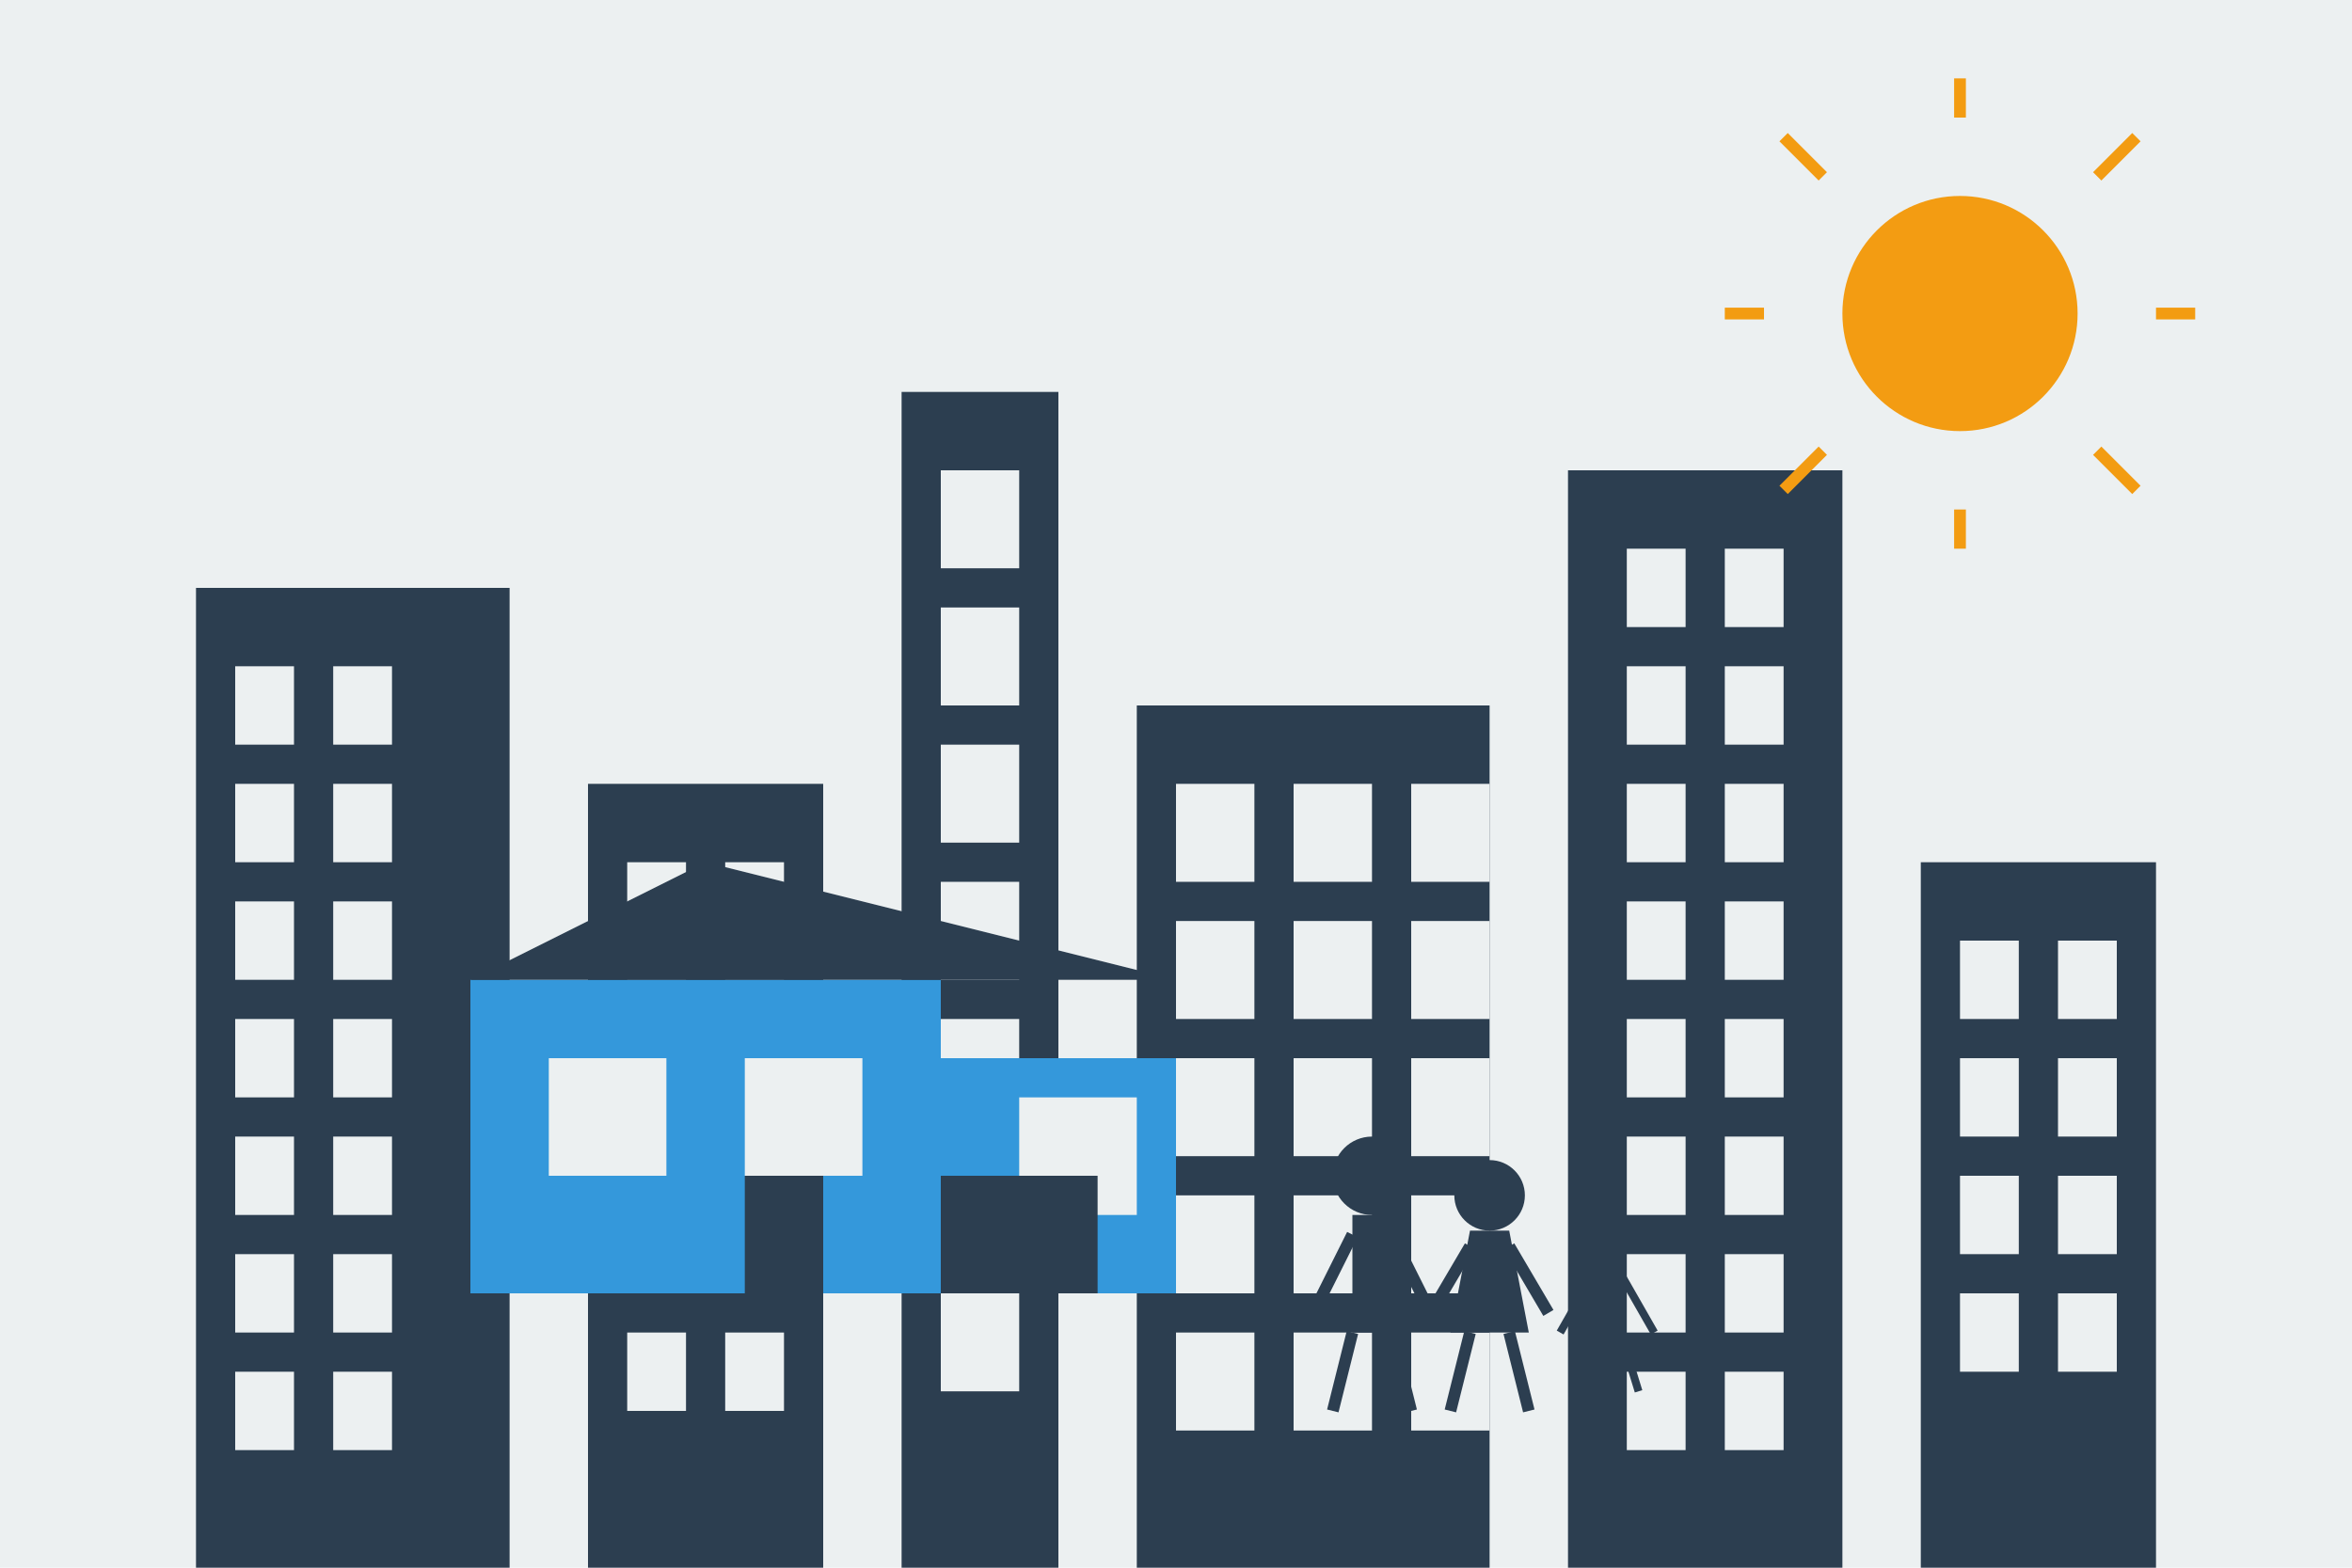 <svg width="600" height="400" viewBox="0 0 600 400" xmlns="http://www.w3.org/2000/svg">
  <!-- Background -->
  <rect width="600" height="400" fill="#ecf0f1" />
  
  <!-- City skyline -->
  <g fill="#2c3e50">
    <!-- Buildings -->
    <rect x="50" y="150" width="80" height="250" />
    <rect x="150" y="200" width="60" height="200" />
    <rect x="230" y="100" width="40" height="300" />
    <rect x="290" y="180" width="90" height="220" />
    <rect x="400" y="120" width="70" height="280" />
    <rect x="490" y="220" width="60" height="180" />
    
    <!-- Windows -->
    <g fill="#ecf0f1">
      <!-- Building 1 windows -->
      <rect x="60" y="170" width="15" height="20" />
      <rect x="85" y="170" width="15" height="20" />
      <rect x="60" y="200" width="15" height="20" />
      <rect x="85" y="200" width="15" height="20" />
      <rect x="60" y="230" width="15" height="20" />
      <rect x="85" y="230" width="15" height="20" />
      <rect x="60" y="260" width="15" height="20" />
      <rect x="85" y="260" width="15" height="20" />
      <rect x="60" y="290" width="15" height="20" />
      <rect x="85" y="290" width="15" height="20" />
      <rect x="60" y="320" width="15" height="20" />
      <rect x="85" y="320" width="15" height="20" />
      <rect x="60" y="350" width="15" height="20" />
      <rect x="85" y="350" width="15" height="20" />
      
      <!-- Building 2 windows -->
      <rect x="160" y="220" width="15" height="20" />
      <rect x="185" y="220" width="15" height="20" />
      <rect x="160" y="250" width="15" height="20" />
      <rect x="185" y="250" width="15" height="20" />
      <rect x="160" y="280" width="15" height="20" />
      <rect x="185" y="280" width="15" height="20" />
      <rect x="160" y="310" width="15" height="20" />
      <rect x="185" y="310" width="15" height="20" />
      <rect x="160" y="340" width="15" height="20" />
      <rect x="185" y="340" width="15" height="20" />
      
      <!-- Building 3 windows -->
      <rect x="240" y="120" width="20" height="25" />
      <rect x="240" y="155" width="20" height="25" />
      <rect x="240" y="190" width="20" height="25" />
      <rect x="240" y="225" width="20" height="25" />
      <rect x="240" y="260" width="20" height="25" />
      <rect x="240" y="295" width="20" height="25" />
      <rect x="240" y="330" width="20" height="25" />
      
      <!-- Building 4 windows -->
      <rect x="300" y="200" width="20" height="25" />
      <rect x="330" y="200" width="20" height="25" />
      <rect x="360" y="200" width="20" height="25" />
      <rect x="300" y="235" width="20" height="25" />
      <rect x="330" y="235" width="20" height="25" />
      <rect x="360" y="235" width="20" height="25" />
      <rect x="300" y="270" width="20" height="25" />
      <rect x="330" y="270" width="20" height="25" />
      <rect x="360" y="270" width="20" height="25" />
      <rect x="300" y="305" width="20" height="25" />
      <rect x="330" y="305" width="20" height="25" />
      <rect x="360" y="305" width="20" height="25" />
      <rect x="300" y="340" width="20" height="25" />
      <rect x="330" y="340" width="20" height="25" />
      <rect x="360" y="340" width="20" height="25" />
      
      <!-- Building 5 windows -->
      <rect x="415" y="140" width="15" height="20" />
      <rect x="440" y="140" width="15" height="20" />
      <rect x="415" y="170" width="15" height="20" />
      <rect x="440" y="170" width="15" height="20" />
      <rect x="415" y="200" width="15" height="20" />
      <rect x="440" y="200" width="15" height="20" />
      <rect x="415" y="230" width="15" height="20" />
      <rect x="440" y="230" width="15" height="20" />
      <rect x="415" y="260" width="15" height="20" />
      <rect x="440" y="260" width="15" height="20" />
      <rect x="415" y="290" width="15" height="20" />
      <rect x="440" y="290" width="15" height="20" />
      <rect x="415" y="320" width="15" height="20" />
      <rect x="440" y="320" width="15" height="20" />
      <rect x="415" y="350" width="15" height="20" />
      <rect x="440" y="350" width="15" height="20" />
      
      <!-- Building 6 windows -->
      <rect x="500" y="240" width="15" height="20" />
      <rect x="525" y="240" width="15" height="20" />
      <rect x="500" y="270" width="15" height="20" />
      <rect x="525" y="270" width="15" height="20" />
      <rect x="500" y="300" width="15" height="20" />
      <rect x="525" y="300" width="15" height="20" />
      <rect x="500" y="330" width="15" height="20" />
      <rect x="525" y="330" width="15" height="20" />
    </g>
  </g>
  
  <!-- Modern House -->
  <g transform="translate(120, 250)">
    <!-- Main structure -->
    <rect x="0" y="0" width="120" height="80" fill="#3498db" />
    <rect x="120" y="20" width="60" height="60" fill="#3498db" />
    
    <!-- Windows -->
    <rect x="20" y="20" width="30" height="30" fill="#ecf0f1" />
    <rect x="70" y="20" width="30" height="30" fill="#ecf0f1" />
    <rect x="140" y="30" width="30" height="30" fill="#ecf0f1" />
    
    <!-- Door -->
    <rect x="70" y="50" width="20" height="30" fill="#2c3e50" />
    
    <!-- Garage -->
    <rect x="120" y="50" width="40" height="30" fill="#2c3e50" />
    
    <!-- Roof -->
    <polygon points="0,0 60,-30 180,0" fill="#2c3e50" />
  </g>
  
  <!-- Family silhouettes -->
  <g transform="translate(350, 300)">
    <!-- Adult 1 -->
    <circle cx="0" cy="0" r="10" fill="#2c3e50" />
    <rect x="-5" y="10" width="10" height="30" fill="#2c3e50" />
    <line x1="-5" y1="15" x2="-15" y2="35" stroke="#2c3e50" stroke-width="3" />
    <line x1="5" y1="15" x2="15" y2="35" stroke="#2c3e50" stroke-width="3" />
    <line x1="-5" y1="40" x2="-10" y2="60" stroke="#2c3e50" stroke-width="3" />
    <line x1="5" y1="40" x2="10" y2="60" stroke="#2c3e50" stroke-width="3" />
    
    <!-- Adult 2 -->
    <circle cx="30" cy="5" r="9" fill="#2c3e50" />
    <polygon points="25,14 35,14 40,40 20,40" fill="#2c3e50" />
    <line x1="25" y1="18" x2="15" y2="35" stroke="#2c3e50" stroke-width="3" />
    <line x1="35" y1="18" x2="45" y2="35" stroke="#2c3e50" stroke-width="3" />
    <line x1="25" y1="40" x2="20" y2="60" stroke="#2c3e50" stroke-width="3" />
    <line x1="35" y1="40" x2="40" y2="60" stroke="#2c3e50" stroke-width="3" />
    
    <!-- Child -->
    <circle cx="60" cy="15" r="7" fill="#2c3e50" />
    <rect x="56" y="22" width="8" height="20" fill="#2c3e50" />
    <line x1="56" y1="26" x2="48" y2="40" stroke="#2c3e50" stroke-width="2" />
    <line x1="64" y1="26" x2="72" y2="40" stroke="#2c3e50" stroke-width="2" />
    <line x1="56" y1="42" x2="52" y2="55" stroke="#2c3e50" stroke-width="2" />
    <line x1="64" y1="42" x2="68" y2="55" stroke="#2c3e50" stroke-width="2" />
  </g>
  
  <!-- Sun -->
  <circle cx="500" cy="80" r="30" fill="#f39c12" />
  <g stroke="#f39c12" stroke-width="3">
    <line x1="500" y1="30" x2="500" y2="20" />
    <line x1="500" y1="130" x2="500" y2="140" />
    <line x1="450" y1="80" x2="440" y2="80" />
    <line x1="550" y1="80" x2="560" y2="80" />
    <line x1="465" y1="45" x2="455" y2="35" />
    <line x1="535" y1="115" x2="545" y2="125" />
    <line x1="465" y1="115" x2="455" y2="125" />
    <line x1="535" y1="45" x2="545" y2="35" />
  </g>
</svg>
